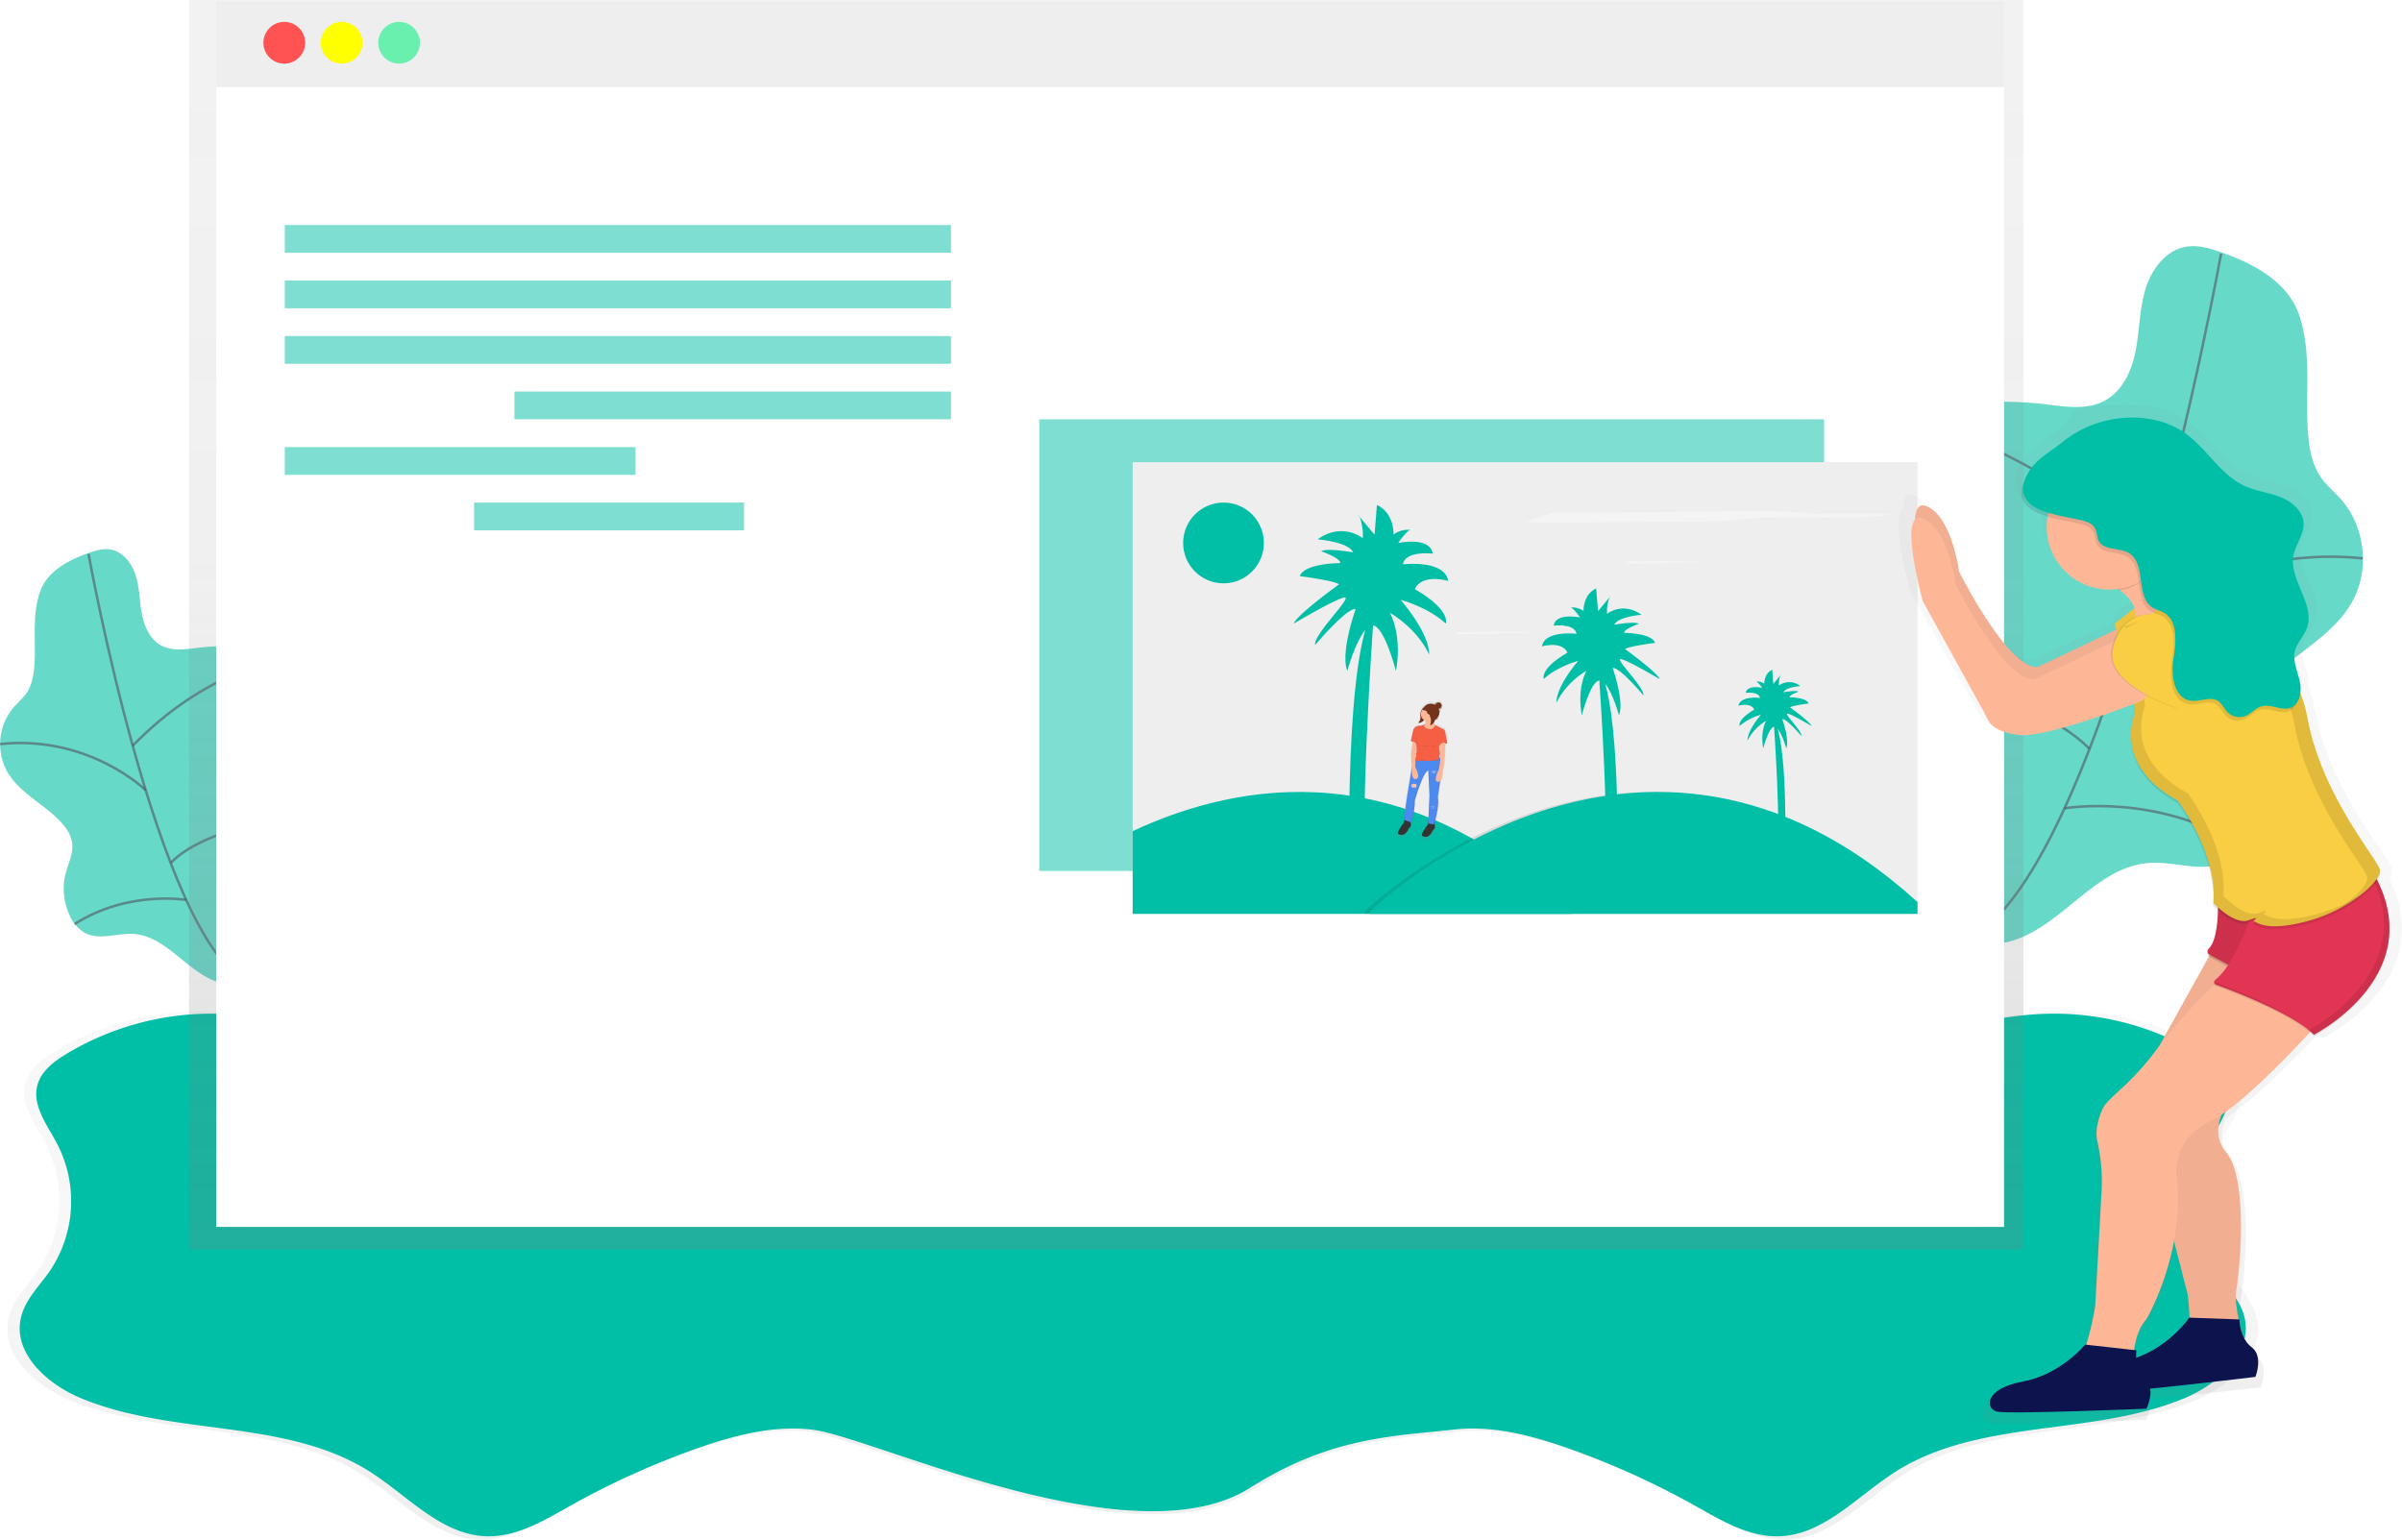 <svg id="9c167f13-7fe2-4e7b-a8cb-8bb79342b68a" data-name="Layer 1" xmlns="http://www.w3.org/2000/svg" xmlns:xlink="http://www.w3.org/1999/xlink" width="951.84" height="610.17" viewBox="0 0 951.84 610.17"><defs><linearGradient id="347a516f-b616-42cd-bca2-6cfbf586638c" x1="572.9" y1="755.08" x2="572.9" y2="525.34" gradientUnits="userSpaceOnUse"><stop offset="0" stop-color="gray" stop-opacity="0.25"/><stop offset="0.54" stop-color="gray" stop-opacity="0.12"/><stop offset="1" stop-color="gray" stop-opacity="0.1"/></linearGradient><linearGradient id="e00253b5-e5fd-466b-b4ee-95920ce01953" x1="438.37" y1="495.2" x2="438.37" y2="0" xlink:href="#347a516f-b616-42cd-bca2-6cfbf586638c"/><linearGradient id="ab06724f-bdb5-49a8-9523-33f733941f87" x1="976.2" y1="709.03" x2="976.2" y2="305.16" xlink:href="#347a516f-b616-42cd-bca2-6cfbf586638c"/><linearGradient id="5a176c23-bf11-4e32-afb4-461b4082aabc" x1="687.77" y1="477.59" x2="687.77" y2="422.25" xlink:href="#347a516f-b616-42cd-bca2-6cfbf586638c"/></defs><title>website setup</title><path d="M1018.36,667.17c-1.72-7.1-7.37-12.45-11.53-18.46a50,50,0,0,1-3.07-50.73c4-7.61,10.27-15.48,8-23.79-1.52-5.59-6.57-9.42-11.53-12.42a112.83,112.83,0,0,0-62.57-16.09c-26.94,1.1-53.79,11.86-80.21,6.53C831.72,547,809.92,534.1,783,532.57c-20.11-1.14-40,.14-60.15-2.06a891.8,891.8,0,0,0-149.93-3.58A891.8,891.8,0,0,0,423,530.51c-20.1,2.2-40,.92-60.15,2.06-27,1.52-48.75,14.44-74.49,19.64-26.43,5.34-53.27-5.43-80.21-6.53a112.83,112.83,0,0,0-62.57,16.09c-5,3-10,6.83-11.53,12.42-2.26,8.3,4,16.17,8,23.79A50,50,0,0,1,139,648.71c-4.16,6-9.81,11.36-11.53,18.46-3.46,14.28,10.42,26.86,24,32.53,37.05,15.49,82.11,8,116,29.57,15.19,9.68,28.48,25.22,46.48,25.8,12.17.39,23.24-6.37,33.87-12.32a324.75,324.75,0,0,1,49.71-22.57c15-5.34,30.89-9.62,46.72-7.85C468.42,715,572.9,765.48,620,735.65c32.26-20.45,57.42-20.62,81.65-23.33,15.83-1.77,31.71,2.51,46.72,7.85a324.75,324.75,0,0,1,49.71,22.57c10.62,5.95,21.7,12.71,33.87,12.32,18-.58,31.29-16.12,46.48-25.8,33.87-21.58,78.92-14.08,116-29.57C1007.94,694,1021.83,681.46,1018.36,667.17Z" transform="translate(-124.06 -144.92)" opacity="0.5" fill="url(#347a516f-b616-42cd-bca2-6cfbf586638c)"/><path d="M1013.46,666.88c-1.7-7-7.29-12.32-11.4-18.26a49.49,49.49,0,0,1-3-50.17c4-7.53,10.16-15.31,7.92-23.52-1.51-5.53-6.5-9.32-11.4-12.28a111.59,111.59,0,0,0-61.88-15.92c-26.64,1.08-53.19,11.73-79.33,6.45-25.46-5.14-47-17.92-73.67-19.43-19.89-1.12-39.6.14-59.48-2a882,882,0,0,0-148.28-3.54,882,882,0,0,0-148.28,3.54c-19.88,2.18-39.59.91-59.48,2-26.66,1.5-48.21,14.28-73.67,19.43-26.13,5.28-52.69-5.37-79.33-6.45a111.59,111.59,0,0,0-61.88,15.92c-4.9,3-9.89,6.75-11.4,12.28-2.24,8.21,4,16,7.92,23.52a49.49,49.49,0,0,1-3,50.17c-4.12,5.94-9.7,11.23-11.4,18.26C128.91,681,142.64,693.44,156.05,699c36.65,15.31,81.21,7.9,114.7,29.24,15,9.57,28.17,24.95,46,25.52,12,.39,23-6.3,33.5-12.19a321.18,321.18,0,0,1,49.17-22.33c14.85-5.29,30.55-9.52,46.21-7.77,24,2.68,127.3,52.57,173.84,23.07,31.91-20.22,56.79-20.39,80.75-23.07,15.66-1.75,31.37,2.48,46.21,7.77a321.18,321.18,0,0,1,49.17,22.33c10.51,5.88,21.46,12.57,33.5,12.19,17.8-.57,30.95-15.94,46-25.52,33.5-21.34,78.06-13.93,114.7-29.24C1003.16,693.44,1016.89,681,1013.46,666.88Z" transform="translate(-124.06 -144.92)" fill="#00bfa6"/><path d="M159,364.14c2.86-1,5.9-1.95,8.89-1.43,5,.87,8.51,5.61,10,10.48s1.44,10,2.39,15,3.22,10.17,7.7,12.56,9.77,1.45,14.74.87a93.08,93.08,0,0,1,19.63-.18c5.48.53,11.92,2.38,13.53,7.65,1.32,4.3-1.3,8.69-3,12.84-3.26,7.76-3.52,16.93.21,24.47s11.29,13.16,14.45,21.12a10.44,10.44,0,0,1,.76,6.37,11.62,11.62,0,0,1-2.26,4.1c-2.48,3.19-5.44,6-7.7,9.36-4.71,7-6,15.7-6.54,24.11a175.8,175.8,0,0,0,.14,24.83c-6.14-2-12.92-.22-19.25-1.53-13.47-2.78-21.88-18.72-35.6-19.69-6.49-.46-13.47,2.6-19.26-.37a14.54,14.54,0,0,1-6.16-7A24.84,24.84,0,0,1,150.09,491c1-3.86,3-7.64,2.61-11.61-.33-3.4-2.37-6.4-4.71-8.89-6.67-7.08-16.35-11.41-21.14-19.88a22.65,22.65,0,0,1,2.69-25.49,66.9,66.9,0,0,0,4.85-5.27c2.3-3.24,3-7.33,3.31-11.3.66-9.51-1-19.58,2.11-28.82C142.6,371.38,151.12,366.94,159,364.14Z" transform="translate(-124.06 -144.92)" fill="#00bfa6" opacity="0.6"/><path d="M159.14,364.42s27.31,151.67,62.77,169.76" transform="translate(-124.06 -144.92)" fill="none" stroke="#535461" stroke-miterlimit="10" opacity="0.6"/><path d="M235.12,406.4s-29.25,4-58.47,34.05" transform="translate(-124.06 -144.92)" fill="none" stroke="#535461" stroke-miterlimit="10" opacity="0.6"/><path d="M181.79,458.07s-22.51-22-57.68-18.27" transform="translate(-124.06 -144.92)" fill="none" stroke="#535461" stroke-miterlimit="10" opacity="0.6"/><path d="M248,467.64s-41.08,3.49-56.29,19.26" transform="translate(-124.06 -144.92)" fill="none" stroke="#535461" stroke-miterlimit="10" opacity="0.6"/><path d="M197.86,501.59s-23-4-44.23,9.55" transform="translate(-124.06 -144.92)" fill="none" stroke="#535461" stroke-miterlimit="10" opacity="0.6"/><path d="M1004.49,245c-4.59-1.63-9.46-3.12-14.25-2.29-8,1.4-13.64,9-16,16.79s-2.31,16.1-3.83,24.1-5.16,16.29-12.34,20.13-15.66,2.32-23.63,1.4A149.21,149.21,0,0,0,903,304.8c-8.79.85-19.1,3.82-21.68,12.26-2.11,6.9,2.08,13.92,4.88,20.57,5.23,12.43,5.65,27.14-.34,39.23-6.09,12.3-18.1,21.1-23.16,33.85-1.28,3.24-2.09,6.83-1.22,10.2a18.63,18.63,0,0,0,3.63,6.58c4,5.12,8.72,9.63,12.34,15,7.55,11.2,9.6,25.16,10.48,38.64a281.8,281.8,0,0,1-.22,39.79c9.84-3.24,20.72-.35,30.86-2.44,21.59-4.45,35.07-30,57.06-31.56,10.4-.73,21.59,4.16,30.87-.6,4.52-2.32,7.73-6.65,9.88-11.26a39.82,39.82,0,0,0,2.39-26.7c-1.63-6.19-4.8-12.24-4.18-18.61.53-5.45,3.79-10.26,7.55-14.24,10.69-11.35,26.21-18.29,33.89-31.86,7.2-12.72,5.38-29.93-4.31-40.86-2.54-2.87-5.56-5.33-7.78-8.45-3.69-5.19-4.87-11.75-5.31-18.11-1.05-15.25,1.54-31.38-3.39-46.19C1030.74,256.56,1017.09,249.43,1004.49,245Z" transform="translate(-124.06 -144.92)" fill="#00bfa6" opacity="0.6"/><path d="M1004.23,245.4s-43.77,243.11-100.62,272.1" transform="translate(-124.06 -144.92)" fill="none" stroke="#535461" stroke-miterlimit="10" opacity="0.6"/><path d="M882.44,312.69s46.88,6.44,93.72,54.59" transform="translate(-124.06 -144.92)" fill="none" stroke="#535461" stroke-miterlimit="10" opacity="0.6"/><path d="M967.92,395.51s36.09-35.29,92.45-29.29" transform="translate(-124.06 -144.92)" fill="none" stroke="#535461" stroke-miterlimit="10" opacity="0.6"/><path d="M861.85,410.85s65.84,5.59,90.22,30.88" transform="translate(-124.06 -144.92)" fill="none" stroke="#535461" stroke-miterlimit="10" opacity="0.6"/><path d="M942.17,465.27s36.89-6.46,70.9,15.3" transform="translate(-124.06 -144.92)" fill="none" stroke="#535461" stroke-miterlimit="10" opacity="0.6"/><polygon points="74.91 0 74.91 24.99 74.91 495.2 801.84 495.2 801.84 24.99 801.84 0 74.91 0" fill="url(#e00253b5-e5fd-466b-b4ee-95920ce01953)"/><rect x="85.69" y="22.47" width="708.45" height="463.77" fill="#fff"/><rect x="85.69" y="0.41" width="708.45" height="34.12" fill="#eee"/><circle cx="112.65" cy="16.95" r="8.27" fill="#ff5252"/><circle cx="135.4" cy="16.95" r="8.27" fill="#ff0"/><circle cx="158.15" cy="16.95" r="8.27" fill="#69f0ae"/><rect x="112.84" y="89.18" width="264" height="11" fill="#00bfa6" opacity="0.5"/><rect x="112.84" y="111.18" width="264" height="11" fill="#00bfa6" opacity="0.5"/><rect x="112.84" y="133.18" width="264" height="11" fill="#00bfa6" opacity="0.5"/><rect x="203.84" y="155.18" width="173" height="11" fill="#00bfa6" opacity="0.5"/><rect x="112.84" y="177.18" width="139" height="11" fill="#00bfa6" opacity="0.5"/><rect x="187.84" y="199.18" width="107" height="11" fill="#00bfa6" opacity="0.5"/><rect x="411.84" y="166.18" width="311" height="179" fill="#00bfa6" opacity="0.5"/><rect x="448.84" y="183.18" width="311" height="179" fill="#eee"/><path d="M1070.88,493.24a4.71,4.71,0,0,0,1-2.89s0-.06,0-.08.06-.21.09-.31l0-.13a2.88,2.88,0,0,0,0-.29s0-.08,0-.12a2,2,0,0,0,0-.36c-.59-4-24.36-30.06-30.3-61.85a56.21,56.21,0,0,0-2.93-10.13,14,14,0,0,0-.32-4.9c-1-4.07-3-8.2-2-12.26a9.9,9.9,0,0,1,.55-1.55,60.59,60.59,0,0,0,3.43-5.69,13.74,13.74,0,0,0,1-2c3.65-9.62-7.65-19.55-5.57-29.59.9-4.35,4.27-8.15,4.18-12.58-.11-5.07-4.77-9-9.61-10.88s-10.17-2.42-14.92-4.52c-10.41-4.61-16.11-15.74-25.61-21.93-12.07-7.85-27.82-6.45-42.29-4.42a2.93,2.93,0,0,0-2.22,1.64h0l-.14,0c-.11.32-.24.63-.38.94-2,3.41-5.37,6-8.7,8.39-4.06,2.86-8.41,5.68-10.89,9.92-.37.63-.68,1.23-.95,1.81-5.4,9.63,1.09,13.79,9,16.1a24.9,24.9,0,0,0-.36,4.17c0,14,11.71,25.43,26.14,25.43a27.07,27.07,0,0,0,3.41-.22l.84.55.19,0c2.68,1.93,5,4.35,6,7.23l-8.38,6.4s.34.88.84,2.28l-32.94,15.18c-12.48.58-32.68-38.73-32.68-38.73s-3-22.54-13.67-26.59c-3.22-1.22-4.5,1.33-4.72,5.49-4.77,5,3.24,33.08,3.24,33.08l25.55,45.09c2.38,4.62,3,7.51,14.26,9.25,9.27,1.42,38.15-8.84,48.2-12.56l.47,4a23.43,23.43,0,0,0-1.52,9.57c0,7.37,3.29,18.09,19.35,26.63,0,0,16.58,21.43,14.74,41.66,0,0,.8.84,2.08,1.94-.18,5.7-1,12.73-3.87,15.47a1.53,1.53,0,0,0-.45,1.42,1.45,1.45,0,0,0,.7,1.55l-20.93,36.65c-.78,1-1.57,2-2.38,3a107.29,107.29,0,0,1-12.89,13.75c-3.49,3.11-7.12,6.51-7.84,7.78-1.11,2-3.9,8.45-2.72,13.78a72,72,0,0,1,1.86,19.74l-2.71,47.41a123.66,123.66,0,0,1-3.75,15.65l-.41,0s-10.1,12.14-26.14,15-15.45,11-10.7,12.14,62.39-1.16,62.39-1.16,2.18-4.25,1.58-8.13c18.4-1.77,43.89-4.77,43.89-4.77s3.49-8.39-1.58-12.05a11.84,11.84,0,0,1-4.06-5.77c-.3-1.28-.63-2.74-.95-4.27-.08-.75-.08-1.21-.08-1.21h-.17c-.89-4.47-1.6-9.26-1.19-11.77,1.49-6.65,5.35-45.09-4.16-56.07-4.32-5-3.73-10.68-1.81-15.42,11.41-7.47,27.37-23.54,36.6-33.26.52.43,1,.86,1.45,1.29l.3.29s31.41-15.55,31.54-43A42.31,42.31,0,0,0,1070.88,493.24ZM970.27,686.88a16.14,16.14,0,0,1,.11-3l-1-.11c.58-4.36,2-9.24,5.18-12.61A107.1,107.1,0,0,0,986,639.48l5.77,21.83s.58,4.52.74,9.3h-.1S984.36,682.1,970.27,686.88Z" transform="translate(-124.06 -144.92)" opacity="0.5" fill="url(#ab06724f-bdb5-49a8-9523-33f733941f87)"/><path d="M996.35,404.14s-14.11,5.08-22,13.55c0,0-38.39,15.24-49.12,13.55s-11.29-4.52-13.55-9l-24.28-44s-10.16-36.7,0-32.75,13,26,13,26,19.2,38.39,31.05,37.83L963.6,394s7.34-10.73,10.73-10.16S996.35,404.14,996.35,404.14Z" transform="translate(-124.06 -144.92)" fill="#fdb797"/><g opacity="0.05"><path d="M996.35,404.14s-14.11,5.08-22,13.55c0,0-38.39,15.24-49.12,13.55s-11.29-4.52-13.55-9l-24.28-44s-10.16-36.7,0-32.75,13,26,13,26,19.2,38.39,31.05,37.83L963.6,394s7.34-10.73,10.73-10.16S996.35,404.14,996.35,404.14Z" transform="translate(-124.06 -144.92)"/></g><path d="M973.17,383.33l-11.26,8.84s5.63,14.73,4.22,19.89,22.52-8.1,22.52-8.1l-9.85-22.1Z" transform="translate(-124.06 -144.92)" fill="#f9ce43"/><g opacity="0.05"><path d="M973.17,383.33l-11.26,8.84s5.63,14.73,4.22,19.89,22.52-8.1,22.52-8.1l-9.85-22.1Z" transform="translate(-124.06 -144.92)"/></g><path d="M953.73,373.49s25.12,8.19,13.55,22.58l36.13-17.5s-15.24,1.13-24.84-22Z" transform="translate(-124.06 -144.92)" fill="#fdb797"/><path d="M1001.15,520.85,970.1,576.74,991,658s2.26,18.07-1.13,19.76h23.71s-4.57-16-3.39-21.45c1.41-6.49,5.08-44-4-54.76s4.52-24.84,4.52-24.84l27.1-42.91Z" transform="translate(-124.06 -144.92)" fill="#fdb797"/><g opacity="0.05"><path d="M1001.15,520.85,970.1,576.74,991,658s2.26,18.07-1.13,19.76h23.71s-4.23-16.09-3.39-21.45,5.08-44-4-54.76,4.52-24.84,4.52-24.84l27.1-42.91Z" transform="translate(-124.06 -144.92)"/></g><path d="M991.6,667.12S983,679.79,968,683.81s-13.78,11.86-9.19,12.62,59-5.83,59-5.83,3.31-8.19-1.5-11.77-4.84-11-4.84-11Z" transform="translate(-124.06 -144.92)" fill="#0d134d"/><g opacity="0.1"><path d="M1002.85,498.26s1.34,18.36-3.55,23.18a1.48,1.48,0,0,0,.3,2.38l14.54,7.75,13-24.84Z" transform="translate(-124.06 -144.92)"/></g><path d="M1002.85,497.7s1.34,18.36-3.55,23.18a1.48,1.48,0,0,0,.3,2.38l14.54,7.75,13-24.84Z" transform="translate(-124.06 -144.92)" fill="#e23553"/><g opacity="0.1"><path d="M1002.85,498.7s1.34,18.36-3.55,23.18a1.48,1.48,0,0,0,.3,2.38l14.54,7.75,13-24.84Z" transform="translate(-124.06 -144.92)"/></g><path d="M1003.41,533.83s-8.39,5.6-26,28.65a103.69,103.69,0,0,1-12.25,13.43c-3.31,3-6.76,6.36-7.45,7.6-1.06,1.91-3.71,8.26-2.58,13.46a72.26,72.26,0,0,1,1.77,19.28l-2.57,46.31s-3.39,20.89-7.9,23.15l23.15,4s-1.69-14.68,5.08-22c0,0,15.81-27.1,11.86-57.59,0,0-1.69-13.55,13.55-20.89s46.3-42.91,46.3-42.91Z" transform="translate(-124.06 -144.92)" fill="#fdb797"/><path d="M950.34,677.8s-9.6,11.86-24.84,14.68-14.68,10.73-10.16,11.86,59.28-1.13,59.28-1.13,4-7.9-.56-11.86-3.39-11.29-3.39-11.29Z" transform="translate(-124.06 -144.92)" fill="#0d134d"/><g opacity="0.1"><path d="M1017.53,503.91s-6.89,23.14-15.62,29.88a1.12,1.12,0,0,0,.29,1.95c7.22,2.63,30.42,11.49,38.48,19.55l.28.28s48.27-24.56,22.3-66.34Z" transform="translate(-124.06 -144.92)"/></g><path d="M1017.53,503.35s-6.89,23.14-15.62,29.88a1.12,1.12,0,0,0,.29,1.95c7.22,2.63,30.42,11.49,38.48,19.55l.28.28s48.27-24.56,22.3-66.34Z" transform="translate(-124.06 -144.92)" fill="#e23553"/><g opacity="0.1"><path d="M977.89,388.61a44.17,44.17,0,0,1-11.64,5.56l3.88,34.53S961.06,449,987,463.18c0,0,15.75,20.93,14,40.69,0,0,8.45,9.06,14.1,6.81s.56,1.13,1.69.57,3.38,4.53,20.89.05,30-16.29,29.41-20.25-23.07-29.42-28.64-60.49-38.82-53.17-38.82-53.17-1.1.61-3,1.42A131.47,131.47,0,0,0,977.89,388.61Z" transform="translate(-124.06 -144.92)"/></g><g opacity="0.1"><path d="M1001.47,534a1.1,1.1,0,0,0,.73,1.13c6.22,2.27,24.3,9.16,34.34,16.18C1027.85,544.29,1009.36,537,1001.47,534Z" transform="translate(-124.06 -144.92)"/><path d="M1063.26,488.67l-1,.34c22.19,38.79-19.6,62.22-23.25,64.17.63.52,1.2,1,1.72,1.55l.28.28S1089.23,530.45,1063.26,488.67Z" transform="translate(-124.06 -144.92)"/></g><path d="M1037.85,510.12c-17.5,4.52-19.76-.56-20.89,0s4-2.82-1.69-.56-14.11-6.78-14.11-6.78c.08-1,.12-1.93.12-2.9C1001.34,481,987,462.13,987,462.13c-26-14.11-16.94-34.44-16.94-34.44L969,418.43l-2.91-25.26a44.12,44.12,0,0,0,11.62-5.58,132.18,132.18,0,0,1,18.71-9.84c1.91-.82,3-1.43,3-1.43s33.31,22,39,53.07,28.23,56.46,28.79,60.41S1055.35,505.6,1037.85,510.12Z" transform="translate(-124.06 -144.92)" fill="#f9ce43"/><g opacity="0.1"><path d="M979.13,357.12l-24.84,16.94a42.26,42.26,0,0,1,9.69,4.83c8.46-1.19,13.64-7.25,17.13-14.71C979.75,362,980.35,360.05,979.13,357.12Z" transform="translate(-124.06 -144.92)"/></g><circle cx="835.88" cy="208.82" r="24.84" fill="#fdb797"/><g opacity="0.1"><path d="M1041.8,507.3c-17.5,4.52-19.76-.56-20.89,0s4-2.82-1.69-.56-14.11-6.78-14.11-6.78c.08-1,.12-1.93.12-2.9.07-18.85-14.24-37.75-14.24-37.75-26-14.11-16.94-34.44-16.94-34.44L973,415.6l-2.75-23.91a27.34,27.34,0,0,1-4.11,1.47L969,418.43l1.07,9.26s-9,20.33,16.94,34.44c0,0,14.31,18.9,14.24,37.75,0,1,0,1.93-.12,2.9,0,0,8.47,9,14.11,6.78s.56,1.13,1.69.56,3.39,4.52,20.89,0a60.63,60.63,0,0,0,21.87-10.71A61.55,61.55,0,0,1,1041.8,507.3Z" transform="translate(-124.06 -144.92)"/></g><path d="M994.94,409.06s-14.11,5.08-22,13.55c0,0-38.39,15.24-49.12,13.55s-11.29-4.52-13.55-9l-24.28-44s-10.16-36.7,0-32.75,13,26,13,26,19.2,38.39,31.05,37.83L962.2,398.9s7.34-10.73,10.73-10.16S994.94,409.06,994.94,409.06Z" transform="translate(-124.06 -144.92)" fill="#fdb797"/><g opacity="0.1"><path d="M975.88,388.39s-11.71-1.07-15.1,13.61,26,23.71,26,23.71l15.81-22Z" transform="translate(-124.06 -144.92)"/></g><path d="M976.45,388.39s-11.71-1.07-15.1,13.61,26,23.71,26,23.71l15.81-22Z" transform="translate(-124.06 -144.92)" fill="#f9ce43"/><g opacity="0.1"><path d="M971.67,391a30.31,30.31,0,0,1-5.54,2.14l.1.85A58.37,58.37,0,0,0,971.67,391Z" transform="translate(-124.06 -144.92)"/><path d="M1067.21,489.8c-.56-4-23.15-29.36-28.79-60.41s-39-53.07-39-53.07-1.1.61-3,1.43a135.42,135.42,0,0,0-14.78,7.45q4.75-2.5,9.7-4.62c1.91-.82,3-1.43,3-1.43s33.31,22,39,53.07,28.23,56.46,28.79,60.41c.36,2.49-4.45,8.12-12.44,13.08C1060.66,500.26,1067.64,492.78,1067.21,489.8Z" transform="translate(-124.06 -144.92)"/></g><path d="M983.16,388.62s14.6,7.23,17.35,21.13" transform="translate(-124.06 -144.92)" fill="none" stroke="#000" stroke-miterlimit="10" opacity="0.1"/><g opacity="0.1"><path d="M947.46,352.34c2.33.52,4.93,1.25,6.08,3.34.83,1.52.68,3.43,1.49,5,2.08,3.92,8.18,2.57,12,4.87,7,4.22,2.43,17.38,9.4,21.62,1.31.8,2.86,1.12,4.21,1.85,5.89,3.22,5.06,11.74,4,18.37s.2,15.7,6.85,16.64c3.66.51,7.77-1.91,10.85.12,1.61,1.06,2.34,3,3.69,4.41a6.72,6.72,0,0,0,7.22,1.49c2.26-.94,3.89-3.09,6.24-3.78,3.78-1.11,8,1.95,11.64.54s4.47-6.67,3.53-10.64-2.86-8-1.86-12c.83-3.3,3.53-5.82,4.71-9,3.46-9.39-7.27-19.09-5.29-28.9.86-4.25,4.06-8,4-12.29-.1-5-4.53-8.79-9.14-10.63s-9.67-2.36-14.18-4.41c-9.89-4.5-15.3-15.38-24.34-21.42a34.13,34.13,0,0,0-13.39-5.14,43.9,43.9,0,0,0-34.94,9.5c-.89.72-1.8,1.4-2.72,2.06-3.86,2.79-8,5.54-10.35,9.68C918.58,348.56,938.29,350.27,947.46,352.34Z" transform="translate(-124.06 -144.92)"/></g><path d="M948.16,350.93c2.33.52,4.93,1.25,6.08,3.34.83,1.52.68,3.43,1.49,5,2.08,3.92,8.18,2.57,12,4.87,7,4.22,2.43,17.38,9.4,21.62,1.31.8,2.86,1.12,4.21,1.85,5.89,3.22,5.06,11.74,4,18.37s.2,15.7,6.85,16.64c3.66.51,7.77-1.91,10.85.12,1.61,1.06,2.34,3,3.69,4.41a6.72,6.72,0,0,0,7.22,1.49c2.26-.94,3.89-3.09,6.24-3.78,3.78-1.11,8,1.95,11.64.54s4.47-6.67,3.53-10.64-2.86-8-1.86-12c.83-3.3,3.53-5.82,4.71-9,3.46-9.39-7.27-19.09-5.29-28.9.86-4.25,4.06-8,4-12.29-.1-5-4.53-8.79-9.14-10.63s-9.67-2.36-14.18-4.41c-9.89-4.5-15.3-15.38-24.34-21.42a33.5,33.5,0,0,0-12.1-4.9,43.93,43.93,0,0,0-36.26,9.28c-.88.71-1.79,1.39-2.69,2-3.86,2.79-8,5.54-10.35,9.68C919.28,347.15,939,348.87,948.16,350.93Z" transform="translate(-124.06 -144.92)" fill="#00bfa6"/><path d="M746.9,507.1h-174V474.31C615.41,454.44,680.82,443.28,746.9,507.1Z" transform="translate(-124.06 -144.92)" fill="#00bfa6"/><g opacity="0.1"><path d="M881.9,502.41v4.69h-217v-1S771.68,402.13,881.9,502.41Z" transform="translate(-124.06 -144.92)"/></g><path d="M883.9,502.41v4.69h-217v-1S773.68,402.13,883.9,502.41Z" transform="translate(-124.06 -144.92)" fill="#00bfa6"/><circle cx="484.84" cy="215.18" r="16" fill="#00bfa6"/><path d="M745.12,348c-1.83,0-3.87,0-5.26.11a6.4,6.4,0,0,0-1.82.37l-9.41,3.38c7.6.19,15.53.13,23.32.07l43.68-.34c4.46,0,9.14-.08,12.85-.34,2.49-.18,4.32-.44,6.62-.64,8.27-.74,20.32-.6,31.09-.56s23.77-.24,27.56-1.32H850.63c-2.49,0-5.11,0-7.31-.12-2.57-.15-4.14-.43-6.4-.63-3.74-.32-8.9-.36-13.7-.38C796.87,347.49,770.85,348.11,745.12,348Z" transform="translate(-124.06 -144.92)" fill="#f4f4f4"/><path d="M771,367.38c-.4,0-.84,0-1.14,0a1.39,1.39,0,0,0-.4.08l-2,.73c1.65,0,3.36,0,5.05,0l9.46-.07c1,0,2,0,2.78-.07.54,0,.94-.1,1.43-.14,1.79-.16,4.4-.13,6.74-.12a36.72,36.72,0,0,0,6-.29h-5c-.54,0-1.11,0-1.58,0s-.9-.09-1.39-.14c-.81-.07-1.93-.08-3-.08C782.25,367.28,776.61,367.41,771,367.38Z" transform="translate(-124.06 -144.92)" fill="#f4f4f4"/><path d="M704,395.38c-.4,0-.84,0-1.14,0a1.39,1.39,0,0,0-.4.08l-2,.73c1.65,0,3.36,0,5.05,0l9.46-.07c1,0,2,0,2.78-.07.54,0,.94-.1,1.43-.14,1.79-.16,4.4-.13,6.74-.12a36.72,36.72,0,0,0,6-.29h-5c-.54,0-1.11,0-1.58,0s-.9-.09-1.39-.14c-.81-.07-1.93-.08-3-.08C715.25,395.28,709.61,395.41,704,395.38Z" transform="translate(-124.06 -144.92)" fill="#f4f4f4"/><path d="M666.41,498.23h-7.52s-2.35-82.24,7.52-107.62h1.88S661.71,483.66,666.41,498.23Z" transform="translate(-124.06 -144.92)" fill="#00bfa6"/><path d="M661.24,386.38s-6.11,16.92-3.29,24.44c0,0,4.23-15.51,9.16-17.86s10.1,17.86,10.1,17.86,2.82-12.69-2.35-23c0,0,10.34,5.64,15.51,16.45,0,0,.94-7-11.28-21.62,0,0,10.81,2.82,17.86,9.4,0,0,2.35-5.17-12.22-13.63,0,0,1.88-6.11,13.16-3.29,0,0,0-8-17.86-6.58,0,0,0-5.17,11.75-4.23,0,0,0-6.58-13.63-4.23,0,0,2.82-4.23,4.7-5.17a9.45,9.45,0,0,0-6.58,1.88s.47-8.46-6.58-11.75l-.94,11.75s-7.9-9.31-6.11-7.52c.47.47,1.88,6.11,1.41,8.93,0,0-8-6.58-17.86.47,0,0,12.22.94,14.1,5.17,0,0-10.34-1.88-12.69-.47,0,0,8,2.82,7.52,4.7,0,0-14.1,0-16,5.17,0,0,14.57,1.88,15.51,3.29,0,0-16.92,12.22-17.86,15.51,0,0,17.39-10.34,20.21-10.34s-12.69,15-11.75,18.8C645.27,400.48,658,385.44,661.24,386.38Z" transform="translate(-124.06 -144.92)" fill="#00bfa6"/><path d="M759.16,495.15h5.74s1.8-62.83-5.74-82.22h-1.44S762.76,484,759.16,495.15Z" transform="translate(-124.06 -144.92)" fill="#00bfa6"/><path d="M763.11,409.7s4.67,12.93,2.51,18.67c0,0-3.23-11.85-7-13.64s-7.72,13.64-7.72,13.64-2.15-9.69,1.8-17.59a31.21,31.21,0,0,0-11.85,12.57s-.72-5.39,8.62-16.52c0,0-8.26,2.15-13.64,7.18,0,0-1.8-3.95,9.34-10.41,0,0-1.44-4.67-10.05-2.51,0,0,0-6.1,13.64-5,0,0,0-3.95-9-3.23,0,0,0-5,10.41-3.23,0,0-2.15-3.23-3.59-3.95a7.22,7.22,0,0,1,5,1.44s-.36-6.46,5-9l.72,9s6-7.11,4.67-5.74a15.75,15.75,0,0,0-1.08,6.82s6.1-5,13.64.36c0,0-9.34.72-10.77,3.95,0,0,7.9-1.44,9.69-.36,0,0-6.1,2.15-5.74,3.59,0,0,10.77,0,12.21,3.95,0,0-11.13,1.44-11.85,2.51,0,0,12.93,9.34,13.64,11.85,0,0-13.28-7.9-15.44-7.9s9.69,11.49,9,14.36C775.32,420.47,765.63,409,763.11,409.7Z" transform="translate(-124.06 -144.92)" fill="#00bfa6"/><path d="M827.89,482.87h3.56s1.11-38.91-3.56-50.92H827S830.11,476,827.89,482.87Z" transform="translate(-124.06 -144.92)" fill="#00bfa6"/><path d="M830.34,429.95s2.89,8,1.56,11.56c0,0-2-7.34-4.34-8.45s-4.78,8.45-4.78,8.45-1.33-6,1.11-10.9a19.33,19.33,0,0,0-7.34,7.78s-.44-3.34,5.34-10.23a22.56,22.56,0,0,0-8.45,4.45s-1.11-2.45,5.78-6.45c0,0-.89-2.89-6.23-1.56,0,0,0-3.78,8.45-3.11,0,0,0-2.45-5.56-2,0,0,0-3.11,6.45-2a9.77,9.77,0,0,0-2.22-2.45,4.47,4.47,0,0,1,3.11.89s-.22-4,3.11-5.56l.44,5.56s3.74-4.4,2.89-3.56a9.75,9.75,0,0,0-.67,4.22,6.93,6.93,0,0,1,8.45.22s-5.78.44-6.67,2.45c0,0,4.89-.89,6-.22,0,0-3.78,1.33-3.56,2.22,0,0,6.67,0,7.56,2.45,0,0-6.89.89-7.34,1.56,0,0,8,5.78,8.45,7.34,0,0-8.23-4.89-9.56-4.89s6,7.12,5.56,8.89C837.9,436.62,831.89,429.5,830.34,429.95Z" transform="translate(-124.06 -144.92)" fill="#00bfa6"/><path d="M697.89,438.87h0l-.75-4a2.17,2.17,0,0,0-.68-1.57l-3.47-1.7,0,0a3.93,3.93,0,0,1-.62-1l.06-.09a2.08,2.08,0,0,0,.4-.81,1.38,1.38,0,0,0,0-.23l.05,0a1.29,1.29,0,0,0,1.43-1v-.09a1.29,1.29,0,0,1-1.17,1,3.54,3.54,0,0,0,1.57-2.94s0-.1,0-.15a1.28,1.28,0,0,0,.59-.86v-.09a1.28,1.28,0,0,1-.61.8,3.52,3.52,0,0,0-.22-1h.09a1.29,1.29,0,0,0,1.29-1.29s0-.06,0-.09a1.29,1.29,0,0,1-1.28,1.2h-.16l0-.06a2.11,2.11,0,0,0,1.48-1.71s0-.06,0-.09a1.28,1.28,0,0,1-.26.69,1.29,1.29,0,0,0-2.54-.38l-.23-.13a1.29,1.29,0,0,1,1.16-.94h-.09a1.29,1.29,0,0,0-1.23.87,3.54,3.54,0,0,0-4.46,1.28c-.27.2-.62.49-.61.74a2.45,2.45,0,0,0-.31.38,4.9,4.9,0,0,0-.4,2.67,2.83,2.83,0,0,1-.92,2.45,1.22,1.22,0,0,0,.94,0,3.62,3.62,0,0,0,.83-.49,1.86,1.86,0,0,0,.59-.57l0-.05a2.92,2.92,0,0,0,.53.28c.07.6.09,1.29-.18,1.52l0,0h0l.05-.11a3.25,3.25,0,0,1-2.25.64,2.81,2.81,0,0,0-2.33,1.5L683.09,438h0l0,.08h0l0,.08h0a.35.35,0,0,0,.26.25l.34.09a7.06,7.06,0,0,1-.23,2.31,19.73,19.73,0,0,0-.39,3.4c.08.57.22,3.54.29,4.95a14.66,14.66,0,0,0-.29,1.46l-1.61,9.66s-1.2,7.73-1.14,10.07l-.21,1.35s-3.27,4.1-2.31,4.68,2.44.83,3.85-1.35a3.53,3.53,0,0,1,.9-1.35,1.32,1.32,0,0,0,.45-1.13l-.1-1,.17.06v0l.1,0s1.61-5.29,1.43-9c0,0,3-10.62,5.25-12.29v-.07l.21-.1.48,10.29-.49,11.34-.11.68s-3.27,4.1-2.31,4.68,2.44.83,3.85-1.35a3.53,3.53,0,0,1,.9-1.35,1.32,1.32,0,0,0,.45-1.13l-.15-1.5c.56-1.91,2-7.41,1.41-10.6l1-6.78c1-1.13.87-4,.87-4,.79-1.65,1-8.12,1-8.12l.2-3.2a2.66,2.66,0,0,1,.45,0l.1,0h.06l0-.06a.3.3,0,0,0,.07-.09l.06,0v-.08h0Zm-2.8,6.5c-.09-.22-.19-.44-.3-.66h-.08l0-.08a.39.39,0,0,1,0-.08l0-.08a2.76,2.76,0,0,0,.12-.33,1.25,1.25,0,0,0,.19-.69A6.54,6.54,0,0,1,695.09,445.37Zm-.3-2.74-.2-2.14.06-.17.27,2.72Zm-9.48.29a.75.75,0,0,0-.18.58s0,0,0,.07a2.43,2.43,0,0,0,.09.64l-.31,1.34,0-2.56a5.66,5.66,0,0,0,.54-.86A1.4,1.4,0,0,1,685.31,442.92Z" transform="translate(-124.06 -144.92)" fill="url(#5a176c23-bf11-4e32-afb4-461b4082aabc)"/><path d="M687.33,426.4a4.72,4.72,0,0,0-.39,2.57,2.73,2.73,0,0,1-.89,2.36,1.18,1.18,0,0,0,.91,0,3.49,3.49,0,0,0,.8-.47,1.79,1.79,0,0,0,.57-.55,2.12,2.12,0,0,0,.13-1.09,11.56,11.56,0,0,1,.17-1.95c.06-.4.44-1.49,0-1.7S687.52,426.1,687.33,426.4Z" transform="translate(-124.06 -144.92)" fill="#72351c"/><path d="M680.72,468.91l-.31,2s-3.15,4-2.22,4.51,2.35.8,3.71-1.3a3.4,3.4,0,0,1,.86-1.3h0a1.27,1.27,0,0,0,.43-1.09l-.31-3.05Z" transform="translate(-124.06 -144.92)" fill="#333"/><path d="M690.2,469.7l-.31,2s-3.15,4-2.22,4.51,2.35.8,3.71-1.3a3.4,3.4,0,0,1,.86-1.3h0a1.27,1.27,0,0,0,.43-1.09l-.31-3.05Z" transform="translate(-124.06 -144.92)" fill="#333"/><path d="M685.29,445.79s-1.48,1.07-2,4.79l-1.55,9.31s-1.31,8.44-1.07,10.06l2.62.9s1.55-5.1,1.38-8.65c0,0,3.15-11.22,5.36-12l.47,9.91L690,471.26l2.24.45s2.27-7.1,1.55-10.86l1.17-8s1.34-4.27-.52-8Z" transform="translate(-124.06 -144.92)" fill="#4d8af0"/><g opacity="0.1"><path d="M689.8,450.35v-.17c-2.21.79-5.36,12-5.36,12a31.51,31.51,0,0,1-1.35,8.56l.28.1s1.55-5.1,1.38-8.65C684.74,462.2,687.62,452,689.8,450.35Z" transform="translate(-124.06 -144.92)"/><path d="M694.53,444.9l-.3,0a11.84,11.84,0,0,1,.5,7.93l-1.17,8c.69,3.56-1.32,10.11-1.53,10.8l.29.06s2.27-7.1,1.55-10.86l1.17-8S696.39,448.58,694.53,444.9Z" transform="translate(-124.06 -144.92)"/></g><path d="M683.28,438.5a.33.33,0,0,0,.26.33,5.18,5.18,0,0,1,2,1c1.1.86-1.17-1.72-1.17-1.72l-.76.17-.31.28Z" transform="translate(-124.06 -144.92)" fill="#f55f44"/><path d="M683.28,438.5a.33.33,0,0,0,.26.33,5.18,5.18,0,0,1,2,1c1.1.86-1.17-1.72-1.17-1.72l-.76.17-.31.28Z" transform="translate(-124.06 -144.92)" opacity="0.1"/><path d="M694.1,440.78a7,7,0,0,1,3.12-1.23.29.29,0,0,0,.29-.29h0S694.89,438.23,694.1,440.78Z" transform="translate(-124.06 -144.92)" fill="#f55f44"/><path d="M697.51,439.25s-2.62-1-3.41,1.52c0,0,1.93-1.48,3.27-1.24" transform="translate(-124.06 -144.92)" opacity="0.1"/><circle cx="567" cy="282.28" r="3.41" fill="#72351c"/><path d="M688.71,429.59s.48,2,0,2.41-1.45,1.17-.72,1.76,3.34,1.59,4.21,1.1,1.86-.34,1.62-1.34-2.14-.79-2.17-5.76Z" transform="translate(-124.06 -144.92)" fill="#fdb797"/><path d="M683.88,437.9a12.48,12.48,0,0,1-.21,3.24,19,19,0,0,0-.38,3.27c.1.72.31,5.48.31,5.48s-.38,4.17,1.65,3.79-.31-4.76-.31-4.76l.1-5.69a5.31,5.31,0,0,0,1-2.55C686.19,439.31,683.88,437.9,683.88,437.9Z" transform="translate(-124.06 -144.92)" opacity="0.1"/><path d="M683.85,437.9a12.48,12.48,0,0,1-.21,3.24,19,19,0,0,0-.38,3.27c.1.72.31,5.48.31,5.48s-.38,4.17,1.65,3.79-.31-4.76-.31-4.76l.1-5.69a5.31,5.31,0,0,0,1-2.55C686.15,439.31,683.85,437.9,683.85,437.9Z" transform="translate(-124.06 -144.92)" fill="#fdb797"/><path d="M696.84,438.21l-.28,4.45s-.17,6.24-.93,7.82c0,0,.21,4.38-1.83,4.27s.34-4.79.34-4.79,1.09-4.87.53-6.41l-.53-5.34Z" transform="translate(-124.06 -144.92)" opacity="0.1"/><path d="M696.87,438.21l-.28,4.45s-.17,6.24-.93,7.82c0,0,.21,4.38-1.83,4.27s.34-4.79.34-4.79,1.09-4.87.53-6.41l-.53-5.34Z" transform="translate(-124.06 -144.92)" fill="#fdb797"/><path d="M690.26,433.9s1.65.76,2.55-1.5l3.35,1.64a2.09,2.09,0,0,1,.65,1.52l.72,3.86s-2.45-.83-3.21,1.45l.21,2.17v0a2.34,2.34,0,0,1-.11,1.62.36.36,0,0,0,0,.29,1.06,1.06,0,0,1-1,1.38,20.33,20.33,0,0,0-2.69.21c-.72.21-2.9-.41-3.62,0s-2.24-.31-2.24-.31l.41-1.76s-.28-.86.07-1.17.14-3-.17-3.76c0,0-1.24-1.17-2-1l1-4.45a2.7,2.7,0,0,1,2.24-1.45,3.14,3.14,0,0,0,2.17-.62S687.84,433.66,690.26,433.9Z" transform="translate(-124.06 -144.92)" opacity="0.1"/><path d="M690.43,433.82c.45.12,1.65.25,2.37-1.56l3.35,1.64a2.09,2.09,0,0,1,.65,1.52l.72,3.86s-2.45-.83-3.21,1.45l.21,2.17.14.43a1.23,1.23,0,0,1-.17,1.1.39.39,0,0,0-.07.4,1.06,1.06,0,0,1-1,1.38,20.33,20.33,0,0,0-2.69.21c-.72.21-2.9-.41-3.62,0s-2.24-.31-2.24-.31l.41-1.76s-.28-.86.07-1.17.14-3-.17-3.76c0,0-1.24-1.17-2-1l1-4.45a2.7,2.7,0,0,1,2.24-1.45,3.14,3.14,0,0,0,2.17-.62s-.81,1.48,1.32,1.8Z" transform="translate(-124.06 -144.92)" opacity="0.1"/><path d="M690.43,433.89c.45.12,1.65.25,2.37-1.56l3.35,1.64a2.09,2.09,0,0,1,.65,1.52l.72,3.86s-2.45-.83-3.21,1.45l.21,2.17v0a2.34,2.34,0,0,1-.11,1.62.36.36,0,0,0,0,.29,1.06,1.06,0,0,1-1,1.38,20.33,20.33,0,0,0-2.69.21c-.72.21-2.9-.41-3.62,0s-2.24-.31-2.24-.31l.41-1.76s-.28-.86.07-1.17.14-3-.17-3.76c0,0-1.24-1.17-2-1l1-4.45a2.7,2.7,0,0,1,2.24-1.45,3.14,3.14,0,0,0,2.17-.62s-.81,1.48,1.32,1.8Z" transform="translate(-124.06 -144.92)" fill="#f55f44"/><path d="M691.7,427.94l-2.93,1.83a9.52,9.52,0,0,1,.17,1,2.82,2.82,0,0,0,1.05.2,3,3,0,0,0,1.9-.86A11.39,11.39,0,0,1,691.7,427.94Z" transform="translate(-124.06 -144.92)" opacity="0.1"/><circle cx="565.87" cy="283" r="2.83" fill="#fdb797"/><circle cx="570.04" cy="279.59" r="1.24" fill="#72351c"/><path d="M694.34,425.82a1.24,1.24,0,0,1-1.24-1.15s0,.06,0,.09a1.24,1.24,0,1,0,2.48,0s0-.06,0-.09A1.24,1.24,0,0,1,694.34,425.82Z" transform="translate(-124.06 -144.92)" fill="#72351c"/><path d="M693.63,427a1.24,1.24,0,0,1-1-1.36l0,.08a1.24,1.24,0,1,0,2.44.45v-.09A1.24,1.24,0,0,1,693.63,427Z" transform="translate(-124.06 -144.92)" fill="#72351c"/><path d="M692.67,430a1.24,1.24,0,0,1-1-1.36l0,.08a1.24,1.24,0,0,0,2.44.45v-.09A1.24,1.24,0,0,1,692.67,430Z" transform="translate(-124.06 -144.92)" fill="#72351c"/><path d="M694.34,425.16A1.24,1.24,0,0,1,693.1,424s0,.06,0,.09a1.24,1.24,0,1,0,2.48,0s0-.06,0-.09A1.24,1.24,0,0,1,694.34,425.16Z" transform="translate(-124.06 -144.92)" fill="#72351c"/><path d="M692.61,424.49a1.24,1.24,0,0,1,1.17-1.23h-.09a1.24,1.24,0,0,0,0,2.48h.09A1.24,1.24,0,0,1,692.61,424.49Z" transform="translate(-124.06 -144.92)" fill="#72351c"/><path d="M693.86,436.19a4.47,4.47,0,0,1,0,1.86s-.17,1.62.1,1.9" transform="translate(-124.06 -144.92)" opacity="0.1"/><path d="M685.48,436.57a4.47,4.47,0,0,1,0,1.86s-.17,1.62.1,1.9" transform="translate(-124.06 -144.92)" opacity="0.1"/><path d="M685.41,443.22a1.23,1.23,0,0,0,.83,0,1.72,1.72,0,0,1,1,0" transform="translate(-124.06 -144.92)" opacity="0.1"/><path d="M685.83,440.78a7.15,7.15,0,0,0,2.86-.45s3.52.86,4.52.24" transform="translate(-124.06 -144.92)" opacity="0.1"/><rect x="559.21" y="310.72" width="2.17" height="1.34" rx="0.67" ry="0.67" fill="#fdb797"/><path d="M683.28,456l1.16-.05,1,.16h-.35Z" transform="translate(-124.06 -144.92)" fill="#f0e4e4"/><path d="M691.1,450.39l1.16,0,1,.1h-.35Z" transform="translate(-124.06 -144.92)" fill="#f0e4e4"/><path d="M691.1,450.63l1.16,0,1,.1h-.35Z" transform="translate(-124.06 -144.92)" fill="#f0e4e4"/><path d="M691.1,450.88l1.16,0,1,.1h-.35Z" transform="translate(-124.06 -144.92)" fill="#f0e4e4"/><path d="M691.1,451.12l1.16,0,1,.1h-.35Z" transform="translate(-124.06 -144.92)" fill="#f0e4e4"/><path d="M683.28,456.93l1.16,0,1,.12h-.35Z" transform="translate(-124.06 -144.92)" fill="#f0e4e4"/><path d="M683.28,456.81l1.16,0,1,.12h-.35Z" transform="translate(-124.06 -144.92)" fill="#f0e4e4"/><path d="M683.28,456.69l1.16,0,1,.12h-.35Z" transform="translate(-124.06 -144.92)" fill="#f0e4e4"/><path d="M683.28,456.57l1.16,0,1,.12h-.35Z" transform="translate(-124.06 -144.92)" fill="#f0e4e4"/><path d="M683.28,455.82l1.16-.05,1,.16h-.35Z" transform="translate(-124.06 -144.92)" fill="#f0e4e4"/><path d="M683.28,455.61l1.16-.05,1,.16h-.35Z" transform="translate(-124.06 -144.92)" fill="#f0e4e4"/><path d="M690.41,426.11a6.84,6.84,0,0,0,.4,3.12,3.71,3.71,0,0,1-.15,3,1,1,0,0,0,.88-.22,3.41,3.41,0,0,0,.64-.75,2,2,0,0,0,.39-.78,3.09,3.09,0,0,0-.2-1.32,17,17,0,0,1-.42-2.33c-.06-.48,0-1.86-.54-2S690.51,425.71,690.41,426.11Z" transform="translate(-124.06 -144.92)" opacity="0.1"/><path d="M690.48,426.08a6.84,6.84,0,0,0,.4,3.12,3.71,3.71,0,0,1-.15,3,1,1,0,0,0,.88-.22,3.41,3.41,0,0,0,.64-.75,2,2,0,0,0,.39-.78,3.09,3.09,0,0,0-.2-1.32,17,17,0,0,1-.42-2.33c-.06-.48,0-1.86-.54-2S690.58,425.67,690.48,426.08Z" transform="translate(-124.06 -144.92)" fill="#72351c"/><path d="M689.26,426.82c.24.25.29.62.49.9a1.77,1.77,0,0,0,1.4.56.79.79,0,0,1,.41.09c.22.14.23.46.37.68a.8.8,0,0,0,1.17,0,1.93,1.93,0,0,0,.45-1.23,7.7,7.7,0,0,0,0-1.49,2.28,2.28,0,0,0-.63-1.52,2.66,2.66,0,0,0-1.11-.48,3.29,3.29,0,0,0-1.71-.13,3.08,3.08,0,0,0-.78.39q-.51.33-1,.67c-.37.26-1.07.78-.39,1.06C688.36,426.52,688.9,426.43,689.26,426.82Z" transform="translate(-124.06 -144.92)" opacity="0.1"/><path d="M689.33,426.78c.24.25.29.62.49.9a1.77,1.77,0,0,0,1.4.56.79.79,0,0,1,.41.09c.22.14.23.46.37.68a.8.8,0,0,0,1.17,0,1.93,1.93,0,0,0,.45-1.23,7.7,7.7,0,0,0,0-1.49,2.28,2.28,0,0,0-.63-1.52,2.66,2.66,0,0,0-1.11-.48,3.29,3.29,0,0,0-1.71-.13,3.08,3.08,0,0,0-.78.39q-.51.33-1,.67c-.37.26-1.07.78-.39,1.06C688.43,426.48,689,426.4,689.33,426.78Z" transform="translate(-124.06 -144.92)" fill="#72351c"/><path d="M691.17,450.39l1.16,0,1,.1H693Z" transform="translate(-124.06 -144.92)" fill="#f0e4e4"/><path d="M691.17,450.63l1.16,0,1,.1H693Z" transform="translate(-124.06 -144.92)" fill="#f0e4e4"/><path d="M691.17,450.88l1.16,0,1,.1H693Z" transform="translate(-124.06 -144.92)" fill="#f0e4e4"/><path d="M691.17,451.12l1.16,0,1,.1H693Z" transform="translate(-124.06 -144.92)" fill="#f0e4e4"/><path d="M690.67,464.39l1.16,0,1,.1h-.35Z" transform="translate(-124.06 -144.92)" fill="#f0e4e4"/><path d="M690.67,464.64l1.16,0,1,.1h-.35Z" transform="translate(-124.06 -144.92)" fill="#f0e4e4"/><path d="M690.67,464.88l1.16,0,1,.1h-.35Z" transform="translate(-124.06 -144.92)" fill="#f0e4e4"/><path d="M690.67,465.12l1.16,0,1,.1h-.35Z" transform="translate(-124.06 -144.92)" fill="#f0e4e4"/></svg>